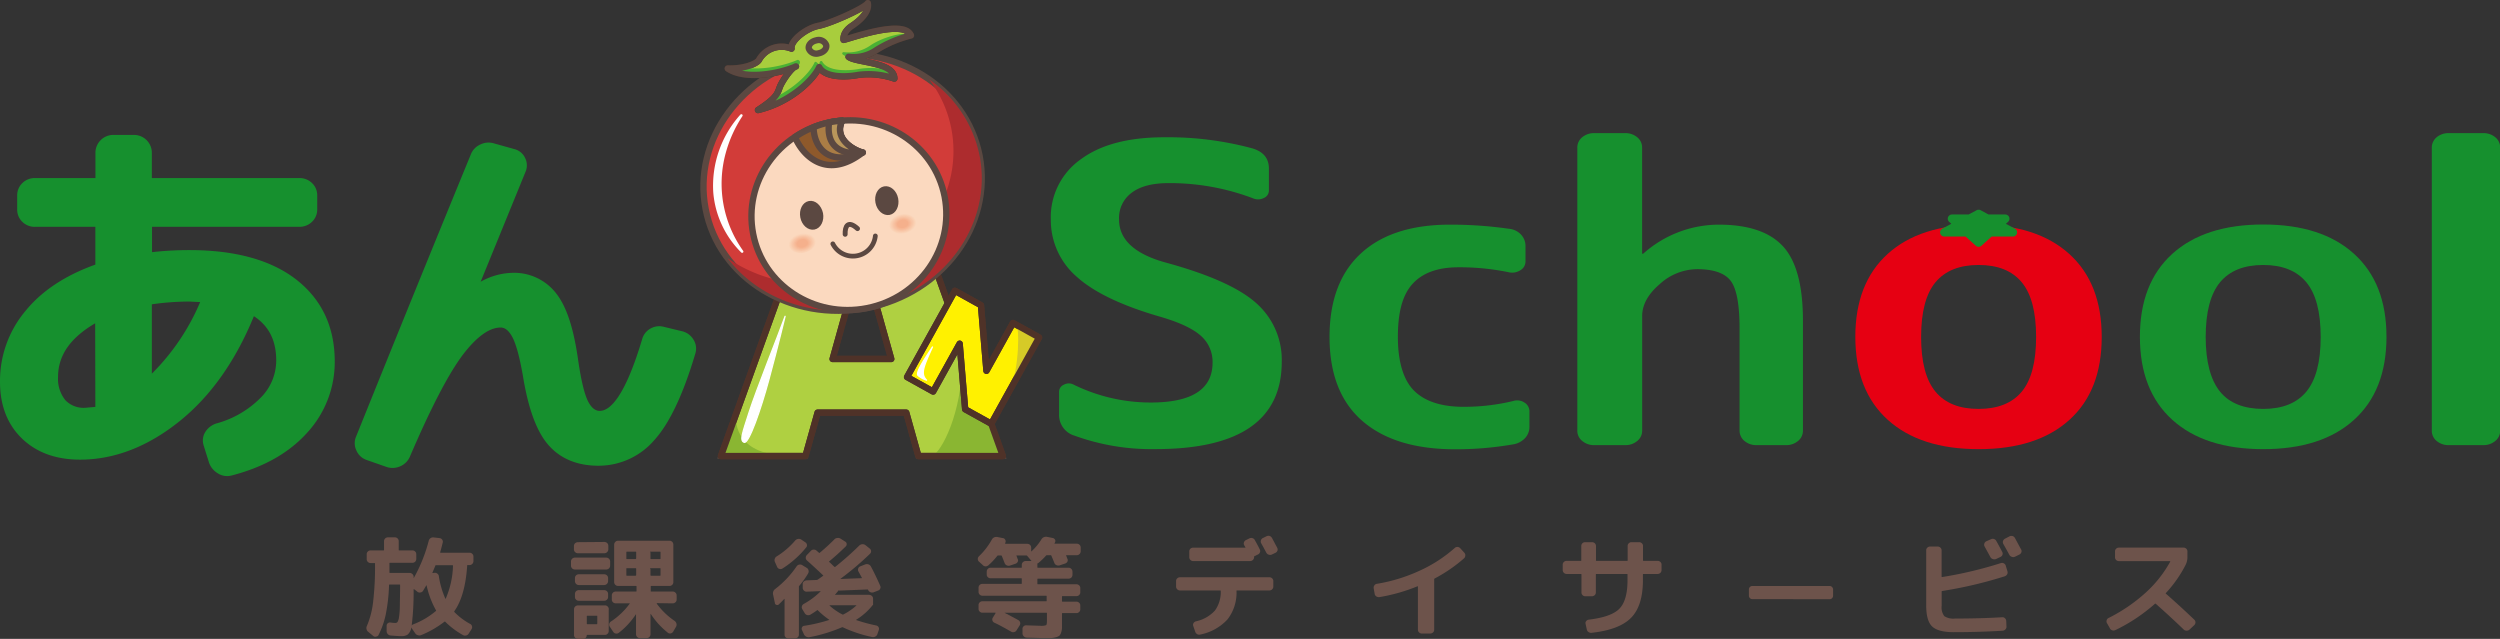 <svg xmlns="http://www.w3.org/2000/svg" viewBox="0 0 559.78 143.05"><rect x="0" y="0" width="559.78" height="143.05" fill="#333333" stroke="none"/><defs><style>.cls-1,.cls-11,.cls-14,.cls-19,.cls-30,.cls-8{fill:none;}.cls-1,.cls-12,.cls-14,.cls-17,.cls-18,.cls-19,.cls-30,.cls-31,.cls-32,.cls-9{stroke:#5b4841;}.cls-1{stroke-width:1.15px;}.cls-2{fill:#6d534b;}.cls-3,.cls-5{fill:#16902e;}.cls-4{fill:#e60012;}.cls-5{stroke:#16902e;stroke-width:1.89px;}.cls-13,.cls-15,.cls-16,.cls-17,.cls-30,.cls-31,.cls-32,.cls-33,.cls-34,.cls-5,.cls-6,.cls-8{stroke-linejoin:round;}.cls-6{fill:#afd041;}.cls-15,.cls-34,.cls-6,.cls-8{stroke:#4f3228;}.cls-12,.cls-15,.cls-17,.cls-30,.cls-31,.cls-32,.cls-34,.cls-6,.cls-8,.cls-9{stroke-width:1.42px;}.cls-7{fill:#8ab632;}.cls-9{fill:#d23c39;}.cls-10{fill:#ad2c2e;}.cls-12,.cls-20{fill:#fbd9bf;}.cls-13,.cls-33{fill:#fff;stroke:#fff;}.cls-13,.cls-14,.cls-19,.cls-33{stroke-linecap:round;}.cls-13,.cls-16,.cls-18{stroke-width:0.57px;}.cls-14{stroke-width:1.06px;}.cls-15{fill:#a8cd3d;}.cls-16{fill:#4ab134;stroke:#4ab134;}.cls-17{fill:#8e592b;}.cls-18{fill:#5b4841;}.cls-19{stroke-width:1.1px;}.cls-21{fill:#fad5b9;}.cls-22{fill:#fad0b3;}.cls-23{fill:#f9ccae;}.cls-24{fill:#f8c7a8;}.cls-25{fill:#f8c3a3;}.cls-26{fill:#f7be9d;}.cls-27{fill:#f7b997;}.cls-28{fill:#f6b592;}.cls-29{fill:#f5b08c;}.cls-31{fill:#aa7d45;}.cls-32{fill:#b9965b;}.cls-33{stroke-width:0.29px;}.cls-34{fill:#fff100;}.cls-35{fill:#d6ca27;}</style></defs><g id="レイヤー_2" data-name="レイヤー 2"><g id="_1" data-name="1"><path class="cls-1" d="M205.64,102.12h18.91L206.08,50.74H179.91l-18.48,51.38h18.92l2.72-9.72h19.85ZM186.43,80.38l3.94-14.11h5.24l3.95,14.11Z"/><path class="cls-2" d="M83.67,142.48l-1.22-1a1.09,1.09,0,0,1-.28-1.36,19.31,19.31,0,0,0,1.37-5.3,67.12,67.12,0,0,0,.43-8.61c0-.09,0-.14-.12-.14H83a.85.85,0,0,1-.63-.25.82.82,0,0,1-.26-.61V124.1a.82.82,0,0,1,.26-.61.85.85,0,0,1,.63-.25h2.86c.09,0,.13,0,.13-.12V121.2a.86.86,0,0,1,.89-.88h1.52a.85.85,0,0,1,.63.25.87.87,0,0,1,.25.63v1.92c0,.08,0,.12.13.12h2.91a.86.86,0,0,1,.64.25.85.85,0,0,1,.25.61v1.06a.85.85,0,0,1-.25.61.86.86,0,0,1-.64.25h-5c-.08,0-.12,0-.12.14v2a.11.11,0,0,0,.12.12h4.38a.89.89,0,0,1,.64.26.81.81,0,0,1,.28.6v.34s0,.06,0,0A34.78,34.78,0,0,0,96,121.08a1,1,0,0,1,1.11-.74l1.32.15a.8.8,0,0,1,.57.33.75.75,0,0,1,.14.63c-.24,1-.43,1.72-.58,2.21,0,.06,0,.1.1.1h6.46a.85.85,0,0,1,.63.25.88.88,0,0,1,.26.63v1a.89.89,0,0,1-.89.89h-.38c-.09,0-.13,0-.13.1q-.45,6.78-2.86,10.19c-.07.09-.07.16,0,.23a14.53,14.53,0,0,0,3.52,2.65.78.78,0,0,1,.42.53.79.79,0,0,1-.11.65l-.64,1a.91.91,0,0,1-.55.41.92.92,0,0,1-.69-.07,18.25,18.25,0,0,1-4-3,.12.12,0,0,0-.2,0,22.46,22.46,0,0,1-5.22,3,1.1,1.1,0,0,1-.74,0,1,1,0,0,1-.58-.43l-.73-1.06a1.26,1.26,0,0,1-.11-.29l0,0a2.76,2.76,0,0,1-.79,1.61,2.29,2.29,0,0,1-1.44.39c-.62,0-1.44-.06-2.43-.15a.87.87,0,0,1-.63-.31,1,1,0,0,1-.26-.65l0-1.23a.66.66,0,0,1,.27-.55.74.74,0,0,1,.59-.16,9.18,9.18,0,0,0,1.07.1.61.61,0,0,0,.5-.21,2.61,2.61,0,0,0,.33-1,18.29,18.29,0,0,0,.2-2.55c0-1.15.06-2.71.06-4.7,0-.1,0-.14-.13-.14H87.24c-.08,0-.13,0-.13.14a39.44,39.44,0,0,1-.73,6.53,18.72,18.72,0,0,1-1.62,4.63.61.61,0,0,1-.5.34A.68.68,0,0,1,83.67,142.48Zm9.78-10-.74-.56c-.07,0-.1,0-.1.05a61.07,61.07,0,0,1-.43,8.11h0a.63.63,0,0,1,.33-.27,17.69,17.69,0,0,0,5.09-3,.14.14,0,0,0,0-.2A20.4,20.4,0,0,1,95.5,131s0,0,0,0a.06.06,0,0,0,0,0l-.78,1.3a.73.73,0,0,1-.55.35A.81.81,0,0,1,93.45,132.5Zm3.37-4.27c0,.06,0,.1.07.1l.36-.05a.9.9,0,0,1,.66.17.83.83,0,0,1,.35.57,19.6,19.6,0,0,0,1.44,5c0,.09.07.1.1.05a19.77,19.77,0,0,0,1.63-7.39c0-.07-.05-.1-.13-.1H97.65c-.1,0-.16,0-.17.1C97.34,127,97.12,127.54,96.82,128.23Z"/><path class="cls-2" d="M128.74,127.52a.87.87,0,0,1-.64-.26.85.85,0,0,1-.25-.63v-.88a.85.85,0,0,1,.25-.63.87.87,0,0,1,.64-.26h7a.87.87,0,0,1,.88.89v.88a.87.87,0,0,1-.88.89Zm6.56-6.17a.93.93,0,0,1,.64.24.81.81,0,0,1,.27.62V123a.83.83,0,0,1-.27.62.86.86,0,0,1-.64.26h-5.88a.88.88,0,0,1-.65-.26.85.85,0,0,1-.26-.62v-.74a.84.84,0,0,1,.26-.62,1,1,0,0,1,.65-.24Zm1,15.09v4.84a.84.84,0,0,1-.25.62.82.82,0,0,1-.63.26h-3.93c-.08,0-.12,0-.12.1a.76.76,0,0,1-.25.57.85.85,0,0,1-.57.22h-1.11a1,1,0,0,1-.65-.25.82.82,0,0,1-.26-.61v-5.75a.86.86,0,0,1,.26-.63.92.92,0,0,1,.65-.26h6a.87.87,0,0,1,.88.89ZM129.62,131a.87.87,0,0,1-.88-.89v-.66a.83.83,0,0,1,.25-.62.88.88,0,0,1,.63-.24h5.65a.88.88,0,0,1,.63.24.84.84,0,0,1,.26.62v.66a.89.89,0,0,1-.89.89Zm-.88,2.6V133a.83.83,0,0,1,.25-.62.88.88,0,0,1,.63-.24h5.65a.88.88,0,0,1,.63.24.84.84,0,0,1,.26.62v.66a.8.8,0,0,1-.26.61.85.85,0,0,1-.63.25h-5.65a.85.85,0,0,1-.63-.25A.79.79,0,0,1,128.74,133.61Zm5,6.07V138c0-.09,0-.13-.13-.13h-2.1c-.08,0-.12,0-.12.13v1.64a.11.11,0,0,0,.12.12h2.1C133.66,139.8,133.7,139.76,133.7,139.68Zm13.38-4.62q-.11,0-.06.12a16,16,0,0,0,4,3.86,1.08,1.08,0,0,1,.4.58,1,1,0,0,1-.07.7l-.66,1.13a.83.83,0,0,1-.53.38.73.73,0,0,1-.64-.13,17.55,17.55,0,0,1-3.85-4.23s0,0-.05,0a.06.06,0,0,0,0,.05V142a.89.89,0,0,1-.89.89H143.3a.89.89,0,0,1-.89-.89v-4.49s0,0,0,0a0,0,0,0,0,0,0,17.15,17.15,0,0,1-3.85,4.18.83.83,0,0,1-.65.17.78.78,0,0,1-.57-.34l-.78-1.16a.81.81,0,0,1-.14-.64.8.8,0,0,1,.36-.54,16.46,16.46,0,0,0,4.21-4,.06.06,0,0,0,0-.08s0,0,0,0h-3.09a.91.91,0,0,1-.65-.25.8.8,0,0,1-.26-.61v-.91a.89.89,0,0,1,.26-.63.91.91,0,0,1,.65-.25h4.51c.08,0,.12,0,.12-.13v-1a.11.11,0,0,0-.12-.12h-4a.85.85,0,0,1-.63-.25.82.82,0,0,1-.26-.61v-8.38a.89.89,0,0,1,.89-.89h11.48a.87.87,0,0,1,.88.89v8.38a.81.81,0,0,1-.25.61.85.85,0,0,1-.63.25h-4.06a.11.11,0,0,0-.12.12v1c0,.09,0,.13.12.13h4.77a.89.89,0,0,1,.64.25.86.86,0,0,1,.27.63v.91a.78.78,0,0,1-.27.61.89.89,0,0,1-.64.25Zm-4.67-10v-1.4a.11.11,0,0,0-.12-.12h-1.95c-.09,0-.13,0-.13.12v1.4c0,.09,0,.13.13.13h1.95C142.37,125.21,142.41,125.17,142.41,125.08Zm0,3.74v-1.45a.11.11,0,0,0-.12-.12h-1.95c-.09,0-.13,0-.13.12v1.45c0,.08,0,.12.13.12h1.95A.11.11,0,0,0,142.41,128.82Zm3.2-5.14v1.4c0,.09,0,.13.12.13h2c.09,0,.13,0,.13-.13v-1.4c0-.08,0-.12-.13-.12h-2A.11.11,0,0,0,145.61,123.68Zm0,3.69v1.45a.11.11,0,0,0,.12.12h2c.09,0,.13,0,.13-.12v-1.45c0-.08,0-.12-.13-.12h-2A.11.11,0,0,0,145.61,127.37Z"/><path class="cls-2" d="M173.5,135l-.38-1.8a1.21,1.21,0,0,1,.53-1.37,21.93,21.93,0,0,0,4.71-5,.89.89,0,0,1,.57-.4.91.91,0,0,1,.7.11l1,.61a.83.83,0,0,1,.41.56.92.92,0,0,1-.08.67,19.67,19.67,0,0,1-2,2.8.31.31,0,0,0-.08.22v10.69a.79.79,0,0,1-.26.62,1,1,0,0,1-.65.24h-1.42a.88.88,0,0,1-.63-.24.81.81,0,0,1-.25-.62v-8s0,0,0,0,0,0-.05,0c-.46.49-.87.91-1.24,1.25a.5.5,0,0,1-.52.1A.48.48,0,0,1,173.5,135Zm4.58-14a1.14,1.14,0,0,1,.62-.33,1,1,0,0,1,.7.14l.91.61a.82.82,0,0,1,.37.54.71.71,0,0,1-.17.62,21.88,21.88,0,0,1-5.31,4.72.77.77,0,0,1-.66.09.74.74,0,0,1-.51-.41l-.51-1.14a.93.93,0,0,1-.05-.68.92.92,0,0,1,.43-.57A17.81,17.81,0,0,0,178.08,121Zm9.58,11.33c-.27.33-.48.59-.64.77s0,.09.06.09h7.49a.94.94,0,0,1,.65.25.79.79,0,0,1,.27.61v1.43s0,0-.08,0v0a14.1,14.1,0,0,1-3.67,3.27c-.07,0-.07.07,0,.1a37.47,37.47,0,0,0,4.45,1.2.77.77,0,0,1,.59,1l-.33.95a.87.87,0,0,1-.45.53,1,1,0,0,1-.72.11,30.07,30.07,0,0,1-6.56-2.18.18.18,0,0,0-.2,0,35.33,35.33,0,0,1-7.25,2.21,1.1,1.1,0,0,1-.73-.11A1.09,1.09,0,0,1,180,142l-.43-.93a.68.68,0,0,1,0-.59.6.6,0,0,1,.48-.35,36.61,36.61,0,0,0,5.57-1.3c.07,0,.08-.07,0-.1a17.5,17.5,0,0,1-2.51-2.09.09.09,0,0,0-.15,0,17.25,17.25,0,0,1-1.52,1,1,1,0,0,1-.69.09.91.91,0,0,1-.55-.41l-.56-.93a.82.82,0,0,1-.09-.64.88.88,0,0,1,.42-.52,16.85,16.85,0,0,0,3.82-2.87s0,0,0,0a.05.05,0,0,0,0,0l-3.11.12a.8.8,0,0,1-.65-.22.86.86,0,0,1-.29-.61l0-.81a.74.74,0,0,1,.23-.61,1,1,0,0,1,.64-.28l2.28-.09a.58.58,0,0,0,.25-.1l1.14-.81q.11-.06,0-.15c-1.4-1.33-2.59-2.42-3.57-3.29a.79.79,0,0,1-.29-.61.83.83,0,0,1,.24-.62l.91-.94a.86.86,0,0,1,.62-.28.89.89,0,0,1,.65.24l.53.46c.05.07.12.06.2,0q1.83-1.54,3.27-3a1,1,0,0,1,.66-.3,1.09,1.09,0,0,1,.73.16l1,.64a.63.63,0,0,1,.35.51.69.69,0,0,1-.22.59c-1.18,1.17-2.41,2.27-3.67,3.32-.07.06-.08.12,0,.17s.33.3.58.54.45.43.59.54a.09.09,0,0,0,.15,0,66.8,66.8,0,0,0,5.39-4.77,1.06,1.06,0,0,1,.66-.3,1,1,0,0,1,.69.18l1,.79a.76.76,0,0,1,.07,1.15,63.73,63.73,0,0,1-6.61,5.6s0,.06,0,.06l4.68-.18c.09,0,.11,0,.08-.12l-.79-1.45a.76.76,0,0,1,0-.64.73.73,0,0,1,.45-.44l1.12-.44a1.08,1.08,0,0,1,.71,0,1,1,0,0,1,.53.44q1,1.86,2.1,4.35a.74.74,0,0,1,0,.65.78.78,0,0,1-.49.43l-1,.39a1,1,0,0,1-1.21-.51v0l0,0a.18.18,0,0,0-.18-.13l-6.28.25A.23.23,0,0,0,187.66,132.28Zm4.05,3.2h-5.93l-.05,0a0,0,0,0,0,0,.05,12.64,12.64,0,0,0,2.89,2,.19.19,0,0,0,.23,0,13.37,13.37,0,0,0,2.91-2s0,0,0-.05Z"/><path class="cls-2" d="M220.06,126.53l-.86-.78a.8.8,0,0,1-.26-.59.87.87,0,0,1,.28-.62,15.59,15.59,0,0,0,2.84-3.68,1.14,1.14,0,0,1,.52-.52,1.12,1.12,0,0,1,.72-.1l1.27.25a.64.64,0,0,1,.5.36.68.68,0,0,1,.06.62l-.06.1a.41.41,0,0,0,0,.07c0,.08,0,.13.08.13H230a.89.89,0,0,1,.64.24.83.83,0,0,1,.25.62v.83s0,0,0,0a.07.07,0,0,0,.06,0,12.76,12.76,0,0,0,2.2-2.63,1.2,1.2,0,0,1,1.3-.62l1.26.25a.72.72,0,0,1,.52.37.63.63,0,0,1,0,.61.14.14,0,0,1-.06.1.18.18,0,0,0-.05.07c0,.08,0,.13.08.13h4.89a.88.88,0,0,1,.63.24.84.84,0,0,1,.26.62v.83a.89.89,0,0,1-.89.89H238.8c-.08,0-.11,0-.07.09s.08.2.14.36.1.28.14.36a.71.71,0,0,1,0,.62.86.86,0,0,1-.52.43l-1.24.42a1,1,0,0,1-.7-.06.89.89,0,0,1-.47-.5c-.08-.22-.3-.75-.66-1.6a.17.17,0,0,0-.17-.12h-.81a.28.28,0,0,0-.21.07,13.79,13.79,0,0,1-1.67,1.62.28.28,0,0,1-.2.12.13.13,0,0,0-.08.18V127c0,.08,0,.12.13.12h6.84a.82.82,0,0,1,.63.26.85.85,0,0,1,.26.62v.72a.82.82,0,0,1-.26.61.88.88,0,0,1-.63.24h-6.84a.12.12,0,0,0-.13.13v1c0,.08,0,.12.13.12H241a.9.9,0,0,1,.64.25.81.81,0,0,1,.25.61v.94a.81.81,0,0,1-.25.61.86.86,0,0,1-.64.25h-3.09a.11.11,0,0,0-.12.12v1a.11.11,0,0,0,.12.12H241a.86.86,0,0,1,.64.25.81.81,0,0,1,.25.61v.84a.81.81,0,0,1-.25.61.86.86,0,0,1-.64.25h-3.09a.11.11,0,0,0-.12.12v1.75c0,.65,0,1.15,0,1.51a3.69,3.69,0,0,1-.2,1,1.79,1.79,0,0,1-.39.69,2.4,2.4,0,0,1-.79.34,4.61,4.61,0,0,1-1.18.18c-.4,0-1,0-1.75,0l-3.59-.1a1,1,0,0,1-.65-.28.93.93,0,0,1-.29-.63l0-1a.73.73,0,0,1,.23-.6.75.75,0,0,1,.61-.24l3.14.1a3.38,3.38,0,0,0,1.3-.13c.13-.09.19-.4.19-.92v-1.75c0-.08,0-.12-.13-.12H225c-.05,0-.05,0,0,.05,1.25.64,2.24,1.17,3,1.59a.83.83,0,0,1,.3,1.21l-.68,1.08a.79.79,0,0,1-.55.4.85.85,0,0,1-.69-.11c-1.59-.91-2.84-1.59-3.75-2a.8.8,0,0,1-.42-.5.74.74,0,0,1,.09-.61l.61-1a.08.08,0,0,0,0-.07s0-.05-.05-.05H220a.87.87,0,0,1-.64-.25.85.85,0,0,1-.25-.61v-.84a.85.85,0,0,1,.25-.61.87.87,0,0,1,.64-.25h14.23c.09,0,.13,0,.13-.12v-1c0-.08,0-.12-.13-.12H220a.87.87,0,0,1-.64-.25.85.85,0,0,1-.25-.61v-.94a.85.85,0,0,1,.25-.61.92.92,0,0,1,.64-.25h8.66c.09,0,.13,0,.13-.12v-1a.12.12,0,0,0-.13-.13h-6.84a.88.88,0,0,1-.63-.24.81.81,0,0,1-.25-.61V128a.84.84,0,0,1,.25-.62.82.82,0,0,1,.63-.26h6.84c.09,0,.13,0,.13-.12v-.5a.84.84,0,0,1,.25-.62.87.87,0,0,1,.64-.26h1.21c.07,0,.09,0,0-.1l-.89-1.06a.28.28,0,0,0-.2-.09h-2.13c-.08,0-.11,0-.07.09s.08.2.14.36.1.28.14.36a.71.71,0,0,1,0,.62.86.86,0,0,1-.52.43l-1.24.42a1,1,0,0,1-.7-.06.89.89,0,0,1-.47-.5c-.22-.58-.43-1.11-.63-1.6a.17.17,0,0,0-.18-.12h-.63a.24.24,0,0,0-.2.09,15.72,15.72,0,0,1-2,2.12,1,1,0,0,1-.66.24A.9.9,0,0,1,220.06,126.53Z"/><path class="cls-2" d="M285.11,131.32a.85.85,0,0,1-.25.63.87.87,0,0,1-.64.26H277c-.09,0-.13,0-.13.12a9.76,9.76,0,0,1-2,6.34,11.27,11.27,0,0,1-6.14,3.42.84.84,0,0,1-.67-.1,1,1,0,0,1-.44-.54l-.43-1.28a.68.68,0,0,1,.06-.65.9.9,0,0,1,.55-.4,8.06,8.06,0,0,0,4.24-2.41,7.09,7.09,0,0,0,1.3-4.38.11.11,0,0,0-.12-.12h-9a.87.87,0,0,1-.88-.89v-1.2a.81.81,0,0,1,.25-.61.85.85,0,0,1,.63-.25h20a.86.86,0,0,1,.64.25.81.81,0,0,1,.25.61Zm-18.82-7.83a.87.87,0,0,1,.25-.62.89.89,0,0,1,.64-.24h11.6a.1.1,0,0,0,.08,0,.11.11,0,0,0,0-.08,1.19,1.19,0,0,0-.13-.23,2.41,2.41,0,0,1-.13-.23.75.75,0,0,1-.06-.65.85.85,0,0,1,.44-.51l.76-.37a.92.92,0,0,1,.69-.07.85.85,0,0,1,.53.42c.5.91.88,1.61,1.11,2.09a.73.73,0,0,1,.05.66.81.81,0,0,1-.45.49l-.76.37a.15.15,0,0,0-.1.15v.07a.89.89,0,0,1-.89.89H267.18a.87.87,0,0,1-.64-.26.89.89,0,0,1-.25-.63Zm18.54-3,1.14,2.14a.82.82,0,0,1,.07.66.92.92,0,0,1-.47.5l-.81.39a.93.93,0,0,1-.71,0,.88.88,0,0,1-.53-.47c-.24-.46-.61-1.15-1.12-2.06a.79.79,0,0,1-.06-.67.82.82,0,0,1,.44-.51l.81-.4a1,1,0,0,1,.71-.06A.91.91,0,0,1,284.83,120.51Z"/><path class="cls-2" d="M307.81,133l-.23-1.3a.84.84,0,0,1,.17-.64.78.78,0,0,1,.57-.34,37,37,0,0,0,9.5-2.91,31.42,31.42,0,0,0,7.9-5.1.84.84,0,0,1,.62-.24.86.86,0,0,1,.62.28l.91,1a.82.82,0,0,1,.23.65.86.86,0,0,1-.3.63,33.51,33.51,0,0,1-6.56,4.5.2.2,0,0,0-.11.17V141a.78.78,0,0,1-.26.61.9.9,0,0,1-.65.25H318.4a.91.91,0,0,1-.65-.25.78.78,0,0,1-.26-.61v-9.64c0-.08-.05-.1-.13-.07a39.88,39.88,0,0,1-8.49,2.41,1,1,0,0,1-.69-.16A.79.79,0,0,1,307.81,133Z"/><path class="cls-2" d="M350.82,128.52a.89.89,0,0,1-.64-.25.85.85,0,0,1-.27-.63v-1.2a.8.8,0,0,1,.27-.62.93.93,0,0,1,.64-.24h3.12c.09,0,.13,0,.13-.13v-3.19a.83.83,0,0,1,.25-.62.89.89,0,0,1,.64-.24h1.49a.91.91,0,0,1,.64.24.81.81,0,0,1,.27.62v3.19c0,.09,0,.13.13.13h6.84c.08,0,.12,0,.12-.13v-3.19a.84.84,0,0,1,.26-.62.87.87,0,0,1,.63-.24H367a.87.87,0,0,1,.63.24.84.84,0,0,1,.26.62v3.19c0,.09,0,.13.13.13h3.11a1,1,0,0,1,.65.24.82.82,0,0,1,.26.62v1.2a.88.88,0,0,1-.26.63.91.91,0,0,1-.65.25H368c-.09,0-.13,0-.13.13v1.25c0,3.82-.88,6.62-2.64,8.42s-4.72,2.92-8.89,3.38a1,1,0,0,1-.67-.19.92.92,0,0,1-.37-.58l-.27-1.25a.65.65,0,0,1,.14-.61.83.83,0,0,1,.56-.32q5.07-.6,6.88-2.46c1.21-1.25,1.81-3.37,1.81-6.39v-1.25c0-.09,0-.13-.12-.13h-6.84c-.09,0-.13,0-.13.13v4a.81.81,0,0,1-.27.62.91.91,0,0,1-.64.24H355a.89.89,0,0,1-.64-.24.83.83,0,0,1-.25-.62v-4c0-.09,0-.13-.13-.13Z"/><path class="cls-2" d="M392.39,134.15a.77.77,0,0,1-.79-.79V132a.77.77,0,0,1,.79-.79h17.26a.74.74,0,0,1,.57.23.77.77,0,0,1,.23.56v1.38a.77.77,0,0,1-.23.56.74.74,0,0,1-.57.23Z"/><path class="cls-2" d="M437.46,141.55c-2.34,0-3.94-.43-4.83-1.28s-1.33-2.42-1.33-4.72V123.24a.79.79,0,0,1,.25-.61.86.86,0,0,1,.64-.25h1.67a.85.85,0,0,1,.63.25.8.8,0,0,1,.26.61v5.87c0,.07,0,.1.1.1A89.88,89.88,0,0,0,448,126.09a.86.86,0,0,1,1.11.57l.38,1.27a.83.83,0,0,1-.07.67,1,1,0,0,1-.54.44,94.46,94.46,0,0,1-14,3.29q-.12,0-.12.15v3.17a3.25,3.25,0,0,0,.58,2.3,3.58,3.58,0,0,0,2.38.55c3.82,0,7.34-.1,10.59-.29a.77.77,0,0,1,.62.22.9.9,0,0,1,.29.59l.05,1.27a.77.77,0,0,1-.24.64.94.94,0,0,1-.65.3Q443,141.55,437.46,141.55Zm8.3-20.79a.92.92,0,0,1,.69-.08.89.89,0,0,1,.53.42c.51.9.95,1.73,1.34,2.48a.74.74,0,0,1,.05.66.8.8,0,0,1-.45.47l-1,.47a1,1,0,0,1-.7,0,.9.9,0,0,1-.54-.43l-1.29-2.36a.81.81,0,0,1-.08-.66.85.85,0,0,1,.43-.52Zm5.42-.27c.61,1.11,1.07,2,1.37,2.53a.73.73,0,0,1,.05.66.83.83,0,0,1-.45.5l-1,.49a.88.88,0,0,1-.71,0,.86.86,0,0,1-.53-.46q-.44-.81-1.35-2.43a.85.85,0,0,1-.06-.66,1,1,0,0,1,.44-.5l1-.52a1,1,0,0,1,.7-.07A.86.86,0,0,1,451.18,120.49Z"/><path class="cls-2" d="M472.44,140.69l-.66-1.16a.79.79,0,0,1-.07-.65.77.77,0,0,1,.42-.5,37.06,37.06,0,0,0,8.25-5.62,26.88,26.88,0,0,0,5.56-7c0-.08,0-.12-.05-.12H474.46a.85.85,0,0,1-.63-.25.79.79,0,0,1-.25-.61v-1.3a.83.83,0,0,1,.25-.62.88.88,0,0,1,.63-.24H488.9a.89.89,0,0,1,.64.24.83.83,0,0,1,.25.62v1.3a3.83,3.83,0,0,1-.38,1.65,27.65,27.65,0,0,1-4.43,6.34c-.07.06-.07.12,0,.17q3.09,2.7,6.33,5.8a.81.81,0,0,1,.28.61.88.88,0,0,1-.25.61l-1.07,1a.9.9,0,0,1-.63.25A.88.88,0,0,1,489,141q-3-2.89-6.29-5.8a.13.13,0,0,0-.2,0,38.67,38.67,0,0,1-8.84,5.88.94.94,0,0,1-1.24-.37Z"/><path class="cls-3" d="M107.57,32.35a4,4,0,0,0-2.17,2.29C97.45,54,88.79,75.26,79.69,97.86a3.72,3.72,0,0,0,.11,3A3.81,3.81,0,0,0,82.11,103h0l4.37,1.53a4.18,4.18,0,0,0,3.11-.11,4.14,4.14,0,0,0,2.2-2.19c4.68-10.92,8.67-18.59,11.87-22.82,3.06-4,5.9-6.07,8.42-6.07.36,0,1.45,0,2.57,2,.88,1.59,1.69,4.55,2.43,8.78,1.21,7.43,3.08,12.52,5.74,15.55s6.43,4.61,11.14,4.61a16.45,16.45,0,0,0,12.56-5.75c3.38-3.71,6.47-10.24,9.18-19.39a3.72,3.72,0,0,0-.4-3.06,4.06,4.06,0,0,0-2.45-1.88l-4.14-1a3.91,3.91,0,0,0-3,.34,3.85,3.85,0,0,0-1.91,2.36C139.84,89.2,136.45,92,134.31,92c-.38,0-1.52,0-2.61-2.08-.84-1.62-1.62-4.87-2.3-9.66-1-6.92-2.58-11.71-4.93-14.65a11.89,11.89,0,0,0-9.76-4.52,15.15,15.15,0,0,0-7.09,2L117.7,38.4a3.63,3.63,0,0,0-.11-3,3.61,3.61,0,0,0-2.36-2l-4.55-1.27A4.11,4.11,0,0,0,107.57,32.35Z"/><path class="cls-3" d="M260.06,71q-13.09-3.74-18.93-9a16.75,16.75,0,0,1-5.84-12.85A15.84,15.84,0,0,1,242,35.67q6.66-4.93,18.66-4.93a72.07,72.07,0,0,1,19.86,2.51q3.6,1.13,3.6,4.47v4.94a1.79,1.79,0,0,1-1.15,1.68,2.81,2.81,0,0,1-2.34.09A52.6,52.6,0,0,0,261.7,41q-5.46,0-8.29,2.15a7,7,0,0,0-2.84,6q0,6.7,10.26,9.59,14.73,4,20.45,9.13A16.92,16.92,0,0,1,287,81q0,19.56-28.26,19.56a50.43,50.43,0,0,1-18.11-3,4.83,4.83,0,0,1-3.49-4.85v-5a1.72,1.72,0,0,1,1.09-1.58,2.28,2.28,0,0,1,2.18,0,39.2,39.2,0,0,0,17.24,4q13.86,0,13.86-8.94a7.76,7.76,0,0,0-2.62-6Q266.27,72.84,260.06,71Z"/><path class="cls-3" d="M325.85,100.6q-13.53,0-20.84-6.38T297.7,75.45q0-12.21,7-18.68t20-6.47a92.18,92.18,0,0,1,13.2.93,4.22,4.22,0,0,1,2.68,1.3,3.73,3.73,0,0,1,1,2.61V58.5a2.25,2.25,0,0,1-1.14,2,3.38,3.38,0,0,1-2.57.47,54,54,0,0,0-11.34-1.12c-4.59,0-8,1.24-10.26,3.73S313,70,313,75.45s1.2,9.59,3.6,12,6.11,3.64,11.13,3.64a46.85,46.85,0,0,0,11.13-1.31,2.92,2.92,0,0,1,2.51.38,2.27,2.27,0,0,1,1.09,2v3.35a3.71,3.71,0,0,1-1,2.61,4.67,4.67,0,0,1-2.78,1.4A75.06,75.06,0,0,1,325.85,100.6Z"/><path class="cls-3" d="M357,99.67a4.08,4.08,0,0,1-2.73-.94,2.92,2.92,0,0,1-1.09-2.33V33.07a2.93,2.93,0,0,1,1.09-2.33,4.07,4.07,0,0,1,2.73-.93h6.87a4.07,4.07,0,0,1,2.73.93,2.93,2.93,0,0,1,1.09,2.33V56.73c0,.06,0,.09.11.09a.35.35,0,0,0,.22-.09,25.48,25.48,0,0,1,16.8-6.43q9.93,0,14.4,4.84t4.48,16.58V96.4a2.92,2.92,0,0,1-1.09,2.33,4.08,4.08,0,0,1-2.73.94h-6.55a4.08,4.08,0,0,1-2.73-.94,3,3,0,0,1-1.09-2.33V73.58q0-8.1-2-10.71t-7.59-2.6a12.58,12.58,0,0,0-8.29,3.35q-3.93,3.36-3.93,7.17V96.4a2.92,2.92,0,0,1-1.09,2.33,4.08,4.08,0,0,1-2.73.94Z"/><path class="cls-4" d="M463.38,94q-7.25,6.57-20.34,6.57T422.69,94q-7.26-6.57-7.26-18.58t7.26-18.58Q429.93,50.3,443,50.3t20.34,6.57q7.26,6.56,7.26,18.58T463.38,94ZM452.69,63.2q-3.22-3.87-9.65-3.87t-9.66,3.87q-3.22,3.87-3.22,12.25t3.22,12.25q3.21,3.87,9.66,3.86t9.65-3.86q3.22-3.87,3.22-12.25T452.69,63.2Z"/><path class="cls-3" d="M527.1,94q-7.25,6.57-20.34,6.57T486.4,94q-7.25-6.57-7.25-18.58t7.25-18.58q7.26-6.57,20.36-6.57t20.34,6.57q7.26,6.56,7.26,18.58T527.1,94ZM516.41,63.2c-2.14-2.58-5.37-3.87-9.65-3.87s-7.52,1.29-9.66,3.87-3.22,6.66-3.22,12.25S495,85.12,497.1,87.7s5.36,3.86,9.66,3.86,7.51-1.28,9.65-3.86,3.22-6.66,3.22-12.25S518.56,65.78,516.41,63.2Z"/><path class="cls-3" d="M548.32,99.67a4.08,4.08,0,0,1-2.73-.94,2.94,2.94,0,0,1-1.08-2.33V33.07a3,3,0,0,1,1.08-2.33,4.07,4.07,0,0,1,2.73-.93H556a4.07,4.07,0,0,1,2.73.93,2.93,2.93,0,0,1,1.09,2.33V96.4a2.92,2.92,0,0,1-1.09,2.33,4.08,4.08,0,0,1-2.73.94Z"/><polygon class="cls-5" points="443.04 47.9 445.02 48.97 449 48.97 447.51 50.31 450.71 52.02 445.6 52.02 443.04 54.32 440.48 52.02 435.35 52.02 438.56 50.31 437.07 48.97 441.05 48.97 443.04 47.9"/><path class="cls-3" d="M66.3,62.57C60.67,58.21,52.64,56,42.43,56a74.76,74.76,0,0,0-8.39.46V50.79H67a4,4,0,0,0,2.86-1.12,3.78,3.78,0,0,0,1.17-2.81V43.8A3.8,3.8,0,0,0,69.88,41,4,4,0,0,0,67,39.87H34V34.21a4,4,0,0,0-4-4H25.37a4,4,0,0,0-4,4v5.66H7.87A3.94,3.94,0,0,0,5,41,3.76,3.76,0,0,0,3.85,43.8v3.06A3.74,3.74,0,0,0,5,49.67a3.91,3.91,0,0,0,2.85,1.12H21.35v8.46c-6.7,2.39-12,5.87-15.66,10.39A24.36,24.36,0,0,0,0,85.49c0,5.29,1.66,9.56,4.93,12.71s7.64,4.72,13,4.72c7.71,0,15.25-2.93,22.39-8.7C47.26,88.61,52.8,80.71,56.85,70.8c3.33,2.17,5,5.4,5,9.93a11.77,11.77,0,0,1-3.54,8.38,22,22,0,0,1-9.94,5.73A4.53,4.53,0,0,0,46,96.68a3.57,3.57,0,0,0-.58,1.93,4,4,0,0,0,.16,1.07l1.23,3.93a4.55,4.55,0,0,0,2,2.4,3.87,3.87,0,0,0,3.12.44c7.08-1.84,12.74-5,16.82-9.53a23.37,23.37,0,0,0,6.2-16.19C74.9,73.1,72,67,66.3,62.57ZM21.35,91.11l-2.28.2a5.64,5.64,0,0,1-4.44-1.71A7.57,7.57,0,0,1,13,84.39c0-4.82,2.75-8.74,8.31-12ZM34,83.67V68.14a59.32,59.32,0,0,1,8.39-.62l2.43.12A50.13,50.13,0,0,1,34,83.67Z"/><path class="cls-6" d="M205.64,102.12h18.91L206.08,50.74H179.91l-18.48,51.38h18.92l2.72-9.72h19.85ZM186.43,80.38l3.94-14.11h5.24l3.95,14.11Z"/><path class="cls-7" d="M178.64,102.12l0-.05c-12.56.44-13.93-5.7-13.93-9.17l-3.32,9.22Z"/><path class="cls-7" d="M217.64,82.89l-2.25.13c-.63,11.33-5.25,19.1-6.91,19.1h16.07Z"/><path class="cls-8" d="M205.64,102.12h18.91L206.08,50.74H179.91l-18.48,51.38h18.92l2.72-9.72h19.85ZM186.43,80.38l3.94-14.11h5.24l3.95,14.11Z"/><path class="cls-9" d="M219.34,34.88c3,15.53-8.27,30.78-25.23,34.07S161,62.34,158,46.81,166.24,16,183.19,12.74,216.32,19.35,219.34,34.88Z"/><path class="cls-10" d="M208.06,17.79a26.48,26.48,0,0,1,4.95,11c3,15.53-8.28,30.78-25.23,34.08a32.47,32.47,0,0,1-24.87-5.06c6.71,8.84,18.75,13.56,31.2,11.13,17-3.29,28.25-18.54,25.23-34.07A27.22,27.22,0,0,0,208.06,17.79Z"/><path class="cls-11" d="M219.34,34.88c3,15.53-8.27,30.78-25.23,34.07S161,62.34,158,46.81,166.24,16,183.19,12.74,216.32,19.35,219.34,34.88Z"/><path class="cls-12" d="M211.51,44c2.23,11.5-5.56,22.68-17.4,25s-23.24-5.14-25.47-16.63,5.55-22.67,17.39-25S209.27,32.5,211.51,44Z"/><path class="cls-13" d="M162.22,34.21A28.82,28.82,0,0,1,166,25.85a23.48,23.48,0,0,0-6,17.3,21.14,21.14,0,0,0,6.17,13.18A26.15,26.15,0,0,1,162.22,34.21Z"/><path class="cls-14" d="M196,52.83a5.05,5.05,0,0,1-9.52,1.77"/><path class="cls-15" d="M177.23,10.89c-.34-1.76,3.35-4.6,6-5.1s10.28-3.9,11.08-5.08c.34,1.76-1.34,3.62-3.55,5.08s-1.87,3.14-1.87,3.14c1.41-.27,13.55-4.75,15.08-1a26.83,26.83,0,0,0-7.7,3.25A9,9,0,0,1,190,12.72c1.59,1.34,10.24,1.12,10.25,4.87a17.45,17.45,0,0,0-8.14-.81c-2.89.55-7.41.57-8.68-1.76-1.11,2.56-6.19,7.83-13.71,9.62,4.55-2.94,4.32-3.81,5-5.41.64-1.41,2.59-4.2,3.51-4.37-3.91,1.71-11.44,3.06-15.27.48,3.54.11,6.36-1,6.95-1.87A5.83,5.83,0,0,1,177.23,10.89Z"/><path class="cls-16" d="M177.63,15.13c1.9-1.18,1-1.44,1-1.44-3.21,1.41-8.87,2.57-12.91,1.5a15.07,15.07,0,0,1-2.66.15C166.66,17.78,173.58,16.7,177.63,15.13Zm5-1c-.92,2.12-4.57,6.1-10.07,8.42a24.43,24.43,0,0,1-2.38,1.75l.25.11c7-1.9,11.74-6.76,12.93-9.28A1.55,1.55,0,0,0,182.64,14.17Z"/><path class="cls-16" d="M183.87,13.94c-.16.12-.11.8.08,1.73,1.7,1.67,5.58,1.61,8.18,1.11a17.45,17.45,0,0,1,8.14.81,2.18,2.18,0,0,0-.46-1.33,16,16,0,0,0-7.26-.57C189.66,16.25,185.15,16.26,183.87,13.94Z"/><path class="cls-16" d="M196.23,11.15a26.83,26.83,0,0,1,7.7-3.25s0,0,0,0l-.35.1c-1.71-.57-6.11.76-8.5,2.39a9,9,0,0,1-6.21,1.57l1.16.78,2.74-.11A9.62,9.62,0,0,0,196.23,11.15Z"/><path class="cls-17" d="M186,27.35a21.14,21.14,0,0,0-8,3.35c1.83,4.33,7.21,9.62,15.15,3.46-1.09-.13-6.82-2.66-4.61-7.14A22.7,22.7,0,0,0,186,27.35Z"/><path class="cls-18" d="M184,47.76c.31,1.61-.45,3.12-1.69,3.36s-2.52-.87-2.83-2.48.44-3.11,1.69-3.35S183.64,46.15,184,47.76Z"/><path class="cls-18" d="M200.83,44.48c.31,1.61-.45,3.12-1.69,3.36s-2.52-.87-2.83-2.48.44-3.11,1.69-3.35S200.52,42.87,200.83,44.48Z"/><path class="cls-19" d="M189.24,52.46c-.07-1.81.62-3.21,2.77-1.27"/><path class="cls-20" d="M182.76,53.88c.25,1.25-1,2.53-2.69,2.87s-3.32-.4-3.57-1.65,1-2.53,2.7-2.86S182.52,52.64,182.76,53.88Z"/><path class="cls-21" d="M182.56,53.92c.22,1.17-.9,2.36-2.52,2.68s-3.1-.38-3.33-1.54.9-2.36,2.52-2.67S182.33,52.76,182.56,53.92Z"/><path class="cls-22" d="M182.35,54c.21,1.08-.84,2.2-2.33,2.49s-2.89-.35-3.1-1.43.84-2.19,2.33-2.48S182.14,52.88,182.35,54Z"/><path class="cls-23" d="M182.14,54c.19,1-.77,2-2.15,2.29S177.32,56,177.13,55s.77-2,2.15-2.29S182,53,182.14,54Z"/><path class="cls-24" d="M181.93,54.05c.18.91-.71,1.85-2,2.1s-2.45-.3-2.62-1.21.7-1.86,2-2.1S181.75,53.13,181.93,54.05Z"/><path class="cls-25" d="M181.72,54.09c.17.83-.64,1.68-1.79,1.91s-2.22-.27-2.38-1.1.64-1.69,1.79-1.91S181.56,53.25,181.72,54.09Z"/><path class="cls-26" d="M181.52,54.13c.14.75-.58,1.52-1.62,1.72s-2-.24-2.15-1,.58-1.52,1.62-1.72A1.72,1.72,0,0,1,181.52,54.13Z"/><path class="cls-27" d="M181.31,54.17c.13.66-.52,1.35-1.44,1.53s-1.78-.22-1.91-.88.52-1.35,1.44-1.53S181.18,53.5,181.31,54.17Z"/><path class="cls-28" d="M181.1,54.21c.11.58-.45,1.18-1.26,1.34s-1.56-.19-1.67-.77.45-1.19,1.26-1.34S181,53.62,181.1,54.21Z"/><path class="cls-29" d="M180.89,54.25c.1.5-.39,1-1.08,1.15s-1.34-.16-1.43-.66.38-1,1.08-1.15A1.14,1.14,0,0,1,180.89,54.25Z"/><path class="cls-20" d="M199,50.73c.24,1.24,1.84,2,3.57,1.65s2.93-1.62,2.69-2.87-1.84-2-3.57-1.64S198.75,49.48,199,50.73Z"/><path class="cls-21" d="M199.2,50.69c.23,1.16,1.72,1.85,3.33,1.54s2.74-1.51,2.51-2.68-1.71-1.85-3.33-1.53S199,49.53,199.2,50.69Z"/><path class="cls-22" d="M199.41,50.65c.21,1.08,1.59,1.72,3.09,1.43s2.54-1.41,2.33-2.49-1.59-1.71-3.09-1.42S199.2,49.57,199.41,50.65Z"/><path class="cls-23" d="M199.62,50.61c.19,1,1.47,1.59,2.85,1.32s2.35-1.3,2.16-2.3-1.48-1.58-2.86-1.31S199.42,49.61,199.62,50.61Z"/><path class="cls-24" d="M199.82,50.57c.18.91,1.35,1.45,2.62,1.21s2.16-1.19,2-2.1-1.35-1.46-2.62-1.21S199.65,49.65,199.82,50.57Z"/><path class="cls-25" d="M200,50.53c.16.83,1.23,1.32,2.38,1.1s2-1.08,1.8-1.91-1.23-1.33-2.38-1.1S199.87,49.7,200,50.53Z"/><path class="cls-26" d="M200.24,50.49c.15.75,1.1,1.19,2.14,1s1.77-1,1.62-1.72-1.1-1.19-2.14-1S200.09,49.74,200.24,50.49Z"/><path class="cls-27" d="M200.45,50.45a1.52,1.52,0,0,0,1.9.88c.93-.18,1.57-.87,1.44-1.53s-1-1.06-1.9-.88S200.32,49.78,200.45,50.45Z"/><path class="cls-28" d="M200.66,50.41c.11.58.86.92,1.67.77s1.37-.76,1.26-1.34a1.34,1.34,0,0,0-1.67-.77C201.11,49.22,200.54,49.82,200.66,50.41Z"/><path class="cls-29" d="M200.86,50.37c.1.5.74.79,1.44.66s1.18-.65,1.08-1.15-.74-.8-1.43-.66S200.77,49.87,200.86,50.37Z"/><path class="cls-30" d="M185,10.11c.16.8-.59,1.61-1.67,1.82a1.78,1.78,0,0,1-2.23-1.07c-.16-.79.59-1.61,1.67-1.82A1.78,1.78,0,0,1,185,10.11Z"/><path class="cls-31" d="M188.59,27a22.7,22.7,0,0,0-2.56.33,21.07,21.07,0,0,0-3.84,1.15c-.11,2.66,1.79,9.45,11,5.66C192.11,34,186.38,31.5,188.59,27Z"/><path class="cls-32" d="M188.59,27a22.7,22.7,0,0,0-2.56.33c-.14,0-.26.06-.39.09-.91,7,5.14,7.19,7.56,6.72C192.11,34,186.38,31.5,188.59,27Z"/><path class="cls-30" d="M177.23,10.89c-.34-1.76,3.35-4.6,6-5.1s10.28-3.9,11.08-5.08c.34,1.76-1.34,3.62-3.55,5.08s-1.87,3.14-1.87,3.14c1.41-.27,13.55-4.75,15.08-1a26.83,26.83,0,0,0-7.7,3.25A9,9,0,0,1,190,12.72c1.59,1.34,10.24,1.12,10.25,4.87a17.45,17.45,0,0,0-8.14-.81c-2.89.55-7.41.57-8.68-1.76-1.11,2.56-6.19,7.83-13.71,9.62,4.55-2.94,4.32-3.81,5-5.41.64-1.41,2.59-4.2,3.51-4.37-3.91,1.71-11.44,3.06-15.27.48,3.54.11,6.36-1,6.95-1.87A5.83,5.83,0,0,1,177.23,10.89Z"/><path class="cls-33" d="M175.79,70.83c-1.66,4.61-6.42,16.39-8.08,21.57-1.47,4.59-2.13,6.25-1.08,6.64s3.75-7.47,5.48-13.85C174.35,76.92,175.79,70.83,175.79,70.83Z"/><polygon class="cls-34" points="226.82 72.32 220.88 83.03 219.65 68.35 213.81 65.11 203.1 84.43 208.94 87.67 214.88 76.96 216.11 91.64 221.95 94.88 232.66 75.56 226.82 72.32"/><path class="cls-35" d="M232.66,75.56l-5-2.79h0c.48.48.75,9.26-1.64,14.83Z"/><polygon class="cls-8" points="226.82 72.32 220.88 83.03 219.65 68.35 213.81 65.11 203.1 84.43 208.94 87.67 214.88 76.96 216.11 91.64 221.95 94.88 232.66 75.56 226.82 72.32"/><path class="cls-33" d="M208.79,77.7c-1.37,2.13-3.9,5.7-3.23,6.37a5.65,5.65,0,0,0,1.91,1.05C206.09,83.73,206.73,82.21,208.79,77.7Z"/></g></g></svg>